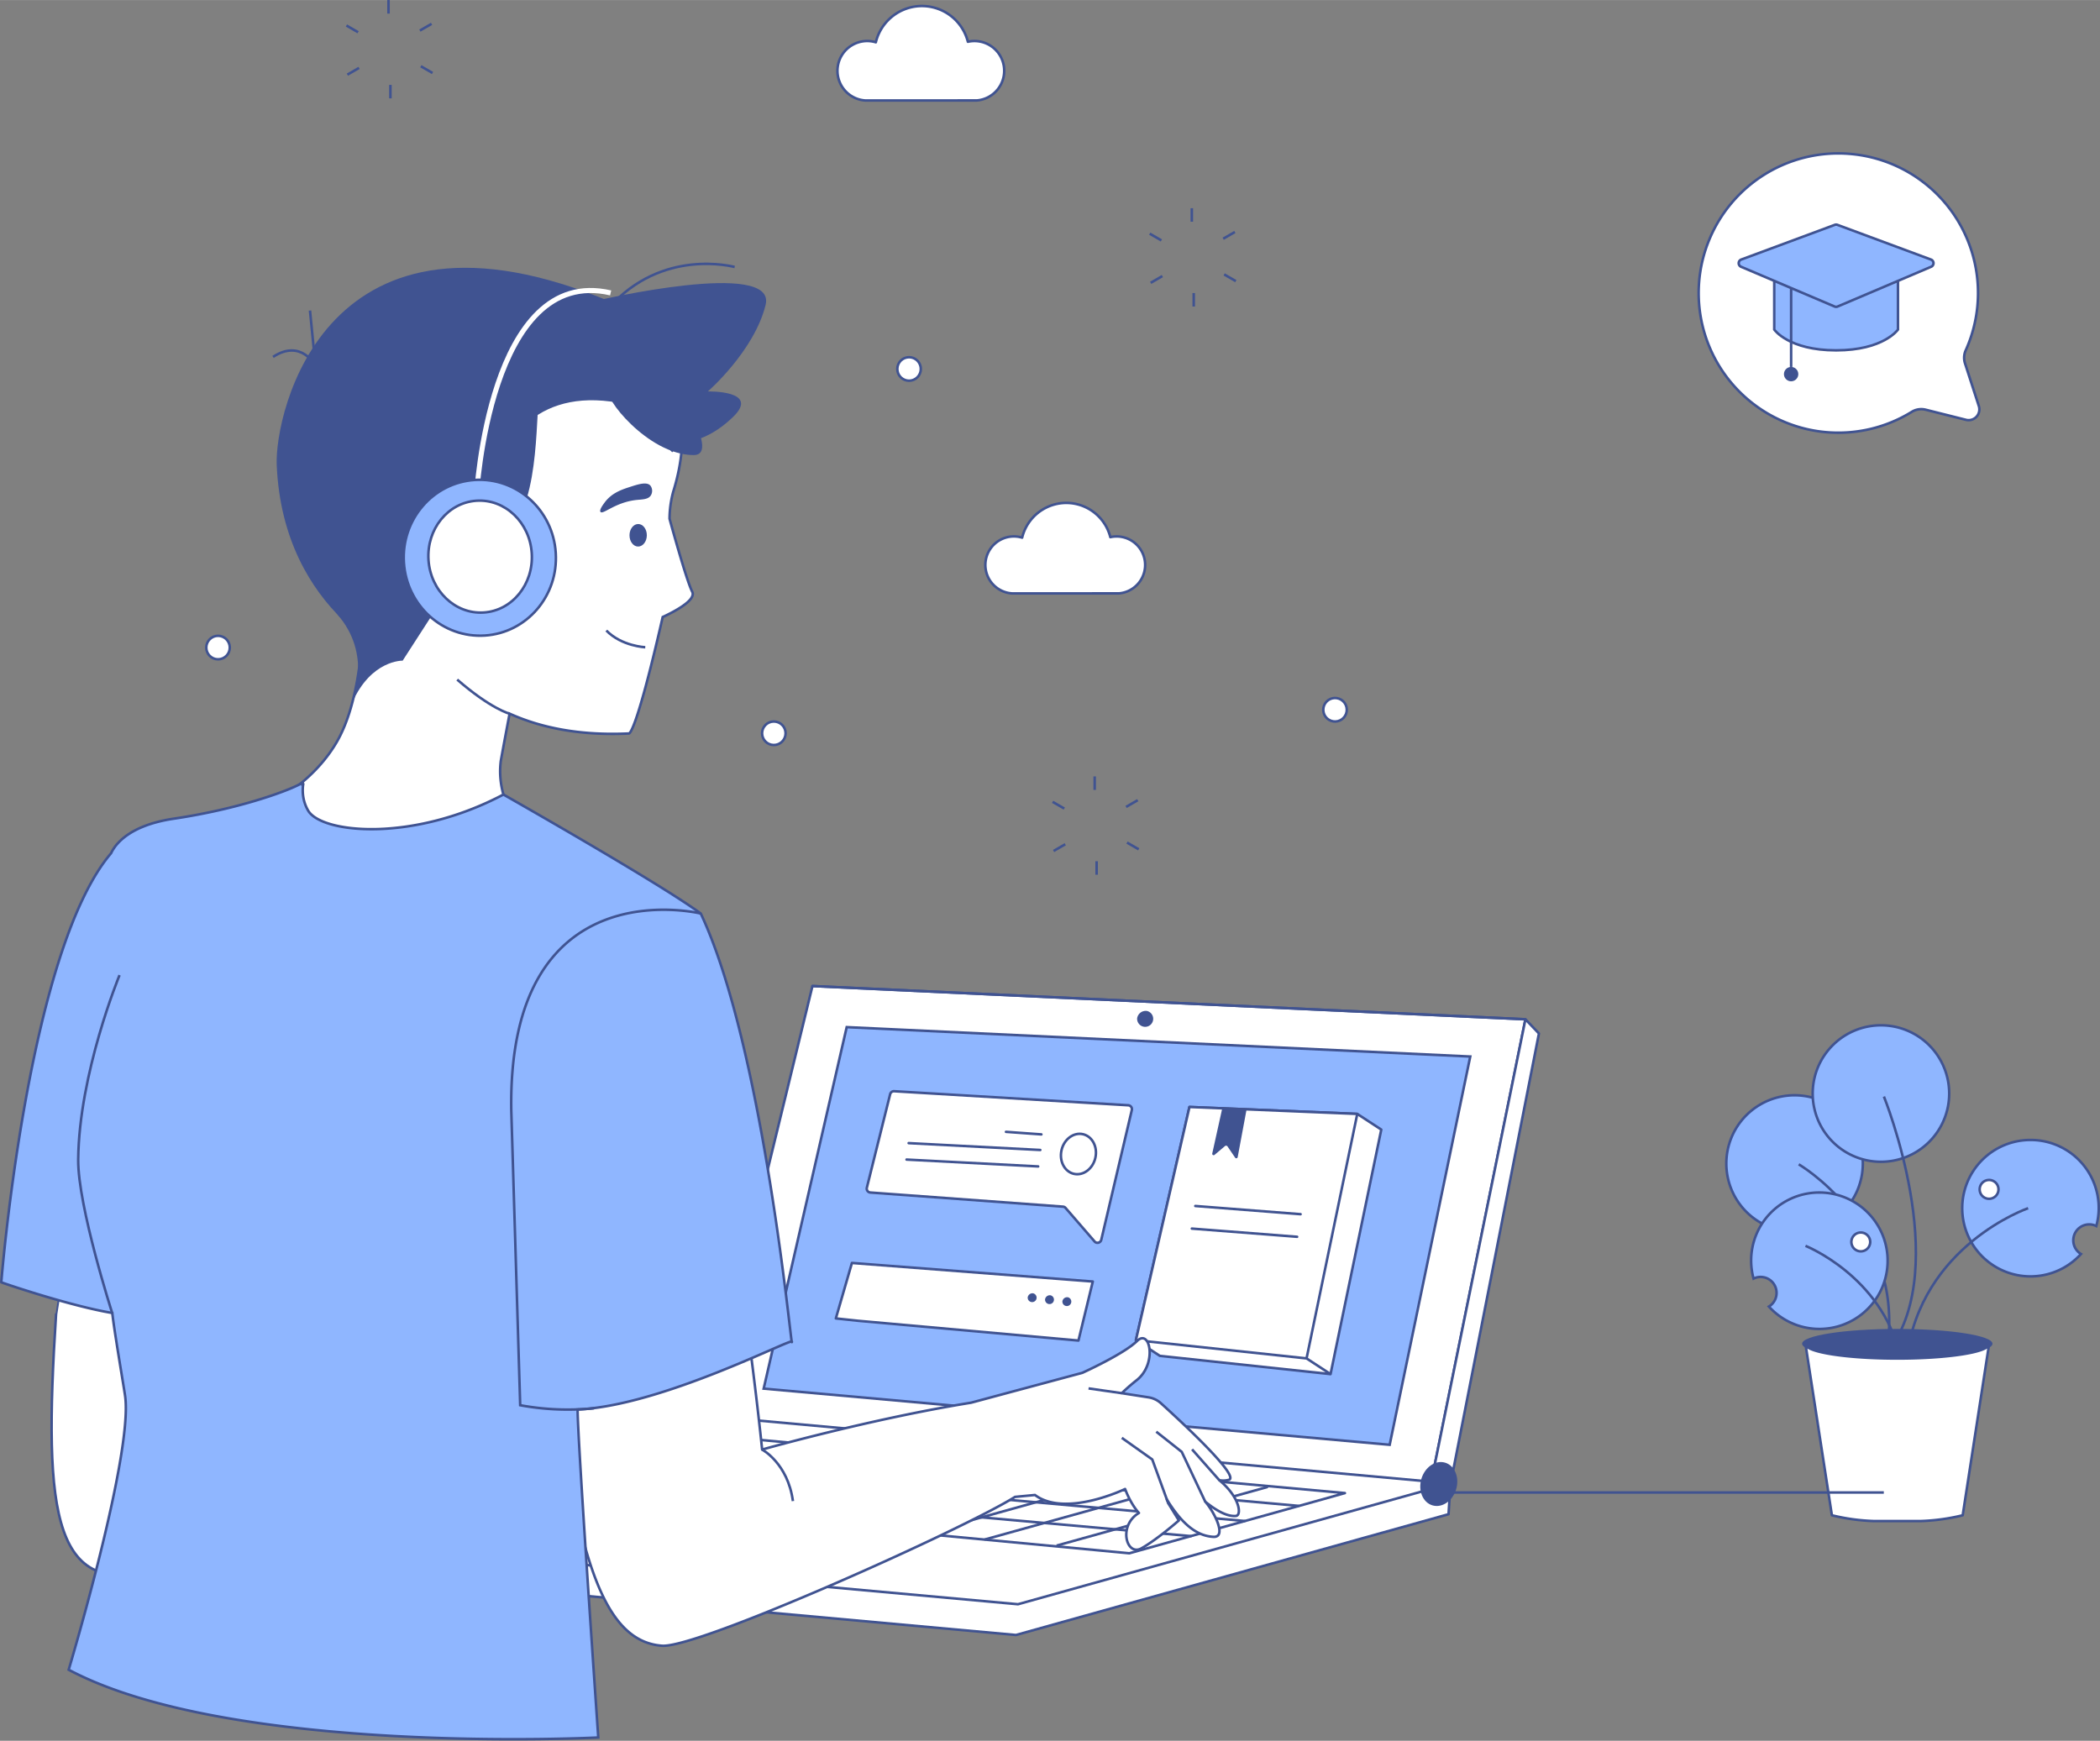 <svg xmlns="http://www.w3.org/2000/svg" width="1026.16" height="850.822" viewBox="0 0 829.005 687.291">
  <rect x="0" y="0" width="829.005" height="687.291" fill="#808080" stroke="none"/>
  <defs>
    <clipPath id="clip-path">
      <rect id="Rectangle_3042" data-name="Rectangle 3042" width="568" height="422.707" fill="none"/>
    </clipPath>
  </defs>
  <g id="Main_Image" data-name="Main Image" transform="translate(0.505 -0.001)">
    <path id="Path_6816" data-name="Path 6816" d="M346,234.226c15.515-26.638,9.563-82.691,9.563-82.691l3.487,3.192c-15.545-40.644-2.539-57.066-2.539-57.066C394.877,40.561,452.3,78.31,452.3,78.31s42.13,6.73,26.544,57.083a41.513,41.513,0,0,0-1.458,10.666c.123.45,6.637,24.332,8.946,28.812,1.674,3.251-6.76,7.731-11.645,10-10.91,47.665-13.365,45.971-13.365,45.971-19.279.916-34.636-2.231-47.075-7.824-1.715,8.964-3.47,18.611-3.47,18.611-4.144,32.817,42.18,53.926,42.18,53.926l-87.918,33.208-87.363-55.734s49.418-6.345,68.323-38.8" transform="translate(-213.579 58.728)" fill="#fff"/>
    <path id="Path_6817" data-name="Path 6817" d="M346,234.226c15.515-26.638,9.563-82.691,9.563-82.691l3.487,3.192c-15.545-40.644-2.539-57.066-2.539-57.066C394.877,40.561,452.3,78.31,452.3,78.31s42.13,6.73,26.544,57.083a41.513,41.513,0,0,0-1.458,10.666c.123.45,6.637,24.332,8.946,28.812,1.674,3.251-6.76,7.731-11.645,10-10.91,47.665-13.365,45.971-13.365,45.971-19.279.916-34.636-2.231-47.075-7.824-1.715,8.964-3.47,18.611-3.47,18.611-4.144,32.817,42.18,53.926,42.18,53.926l-87.918,33.208-87.363-55.734S327.09,266.683,346,234.226Z" transform="translate(-213.579 58.728)" fill="none" stroke="#405391" stroke-width="1"/>
    <path id="Path_6818" data-name="Path 6818" d="M584.732,322.649l-293.9-26.708L120.088,343.63l-.788,12.141L413.2,382.48l170.745-47.687Z" transform="translate(-12.626 263.044)" fill="#fff"/>
    <path id="Path_6819" data-name="Path 6819" d="M584.732,322.649l-293.9-26.708L120.088,343.63l-.788,12.141L413.2,382.48l170.745-47.687Z" transform="translate(-12.626 263.044)" fill="none" stroke="#405391" stroke-linejoin="round" stroke-width="1"/>
    <path id="Path_6820" data-name="Path 6820" d="M391.592,403.609,103.641,386.715,147.675,206.1l281.462,13.131Z" transform="translate(172.547 183.195)" fill="#fff"/>
    <path id="Path_6821" data-name="Path 6821" d="M391.592,403.609,103.641,386.715,147.675,206.1l281.462,13.131Z" transform="translate(172.547 183.195)" fill="none" stroke="#405391" stroke-linejoin="round" stroke-width="1"/>
    <path id="Path_6822" data-name="Path 6822" d="M181.61,214.226a3.173,3.173,0,1,0,3.874-2.882,3.434,3.434,0,0,0-3.874,2.882" transform="translate(266.789 187.791)" fill="#405391"/>
    <path id="Path_6823" data-name="Path 6823" d="M382.283,219.236,100.821,206.105l281.462,13.131L344.738,403.61l7.948-.8,34.923-177.976Z" transform="translate(219.401 183.195)" fill="#fff"/>
    <path id="Path_6824" data-name="Path 6824" d="M382.283,219.236,100.821,206.105l281.462,13.131L344.738,403.61l7.948-.8,34.923-177.976Z" transform="translate(219.401 183.195)" fill="none" stroke="#405391" stroke-linejoin="round" stroke-width="1"/>
    <path id="Path_6825" data-name="Path 6825" d="M394.107,226.3,147.952,214.691,115.175,357.423,362.3,379.6Z" transform="translate(185.791 190.826)" fill="#8fb6ff"/>
    <path id="Path_6826" data-name="Path 6826" d="M394.107,226.3,147.952,214.691,115.175,357.423,362.3,379.6Z" transform="translate(185.791 190.826)" fill="none" stroke="#405391" stroke-width="1"/>
    <path id="Path_6827" data-name="Path 6827" d="M583.945,322.649,413.2,370.338,119.3,343.63l170.745-47.689Z" transform="translate(-11.838 263.044)" fill="#fff"/>
    <path id="Path_6828" data-name="Path 6828" d="M583.945,322.649,413.2,370.338,119.3,343.63l170.745-47.689Z" transform="translate(-11.838 263.044)" fill="none" stroke="#405391" stroke-linejoin="round" stroke-width="1"/>
    <path id="Path_6829" data-name="Path 6829" d="M390.449,346.618l85.105-23.771L224.036,299.99,141.369,323.08Z" transform="translate(54.867 266.644)" fill="#fff"/>
    <path id="Path_6830" data-name="Path 6830" d="M390.449,346.618l85.105-23.771L224.036,299.99,141.369,323.08Z" transform="translate(54.867 266.644)" fill="none" stroke="#405391" stroke-linejoin="round" stroke-width="1"/>
    <line id="Line_154" data-name="Line 154" x1="252.409" y1="22.607" transform="translate(259.878 571.949)" fill="#fff"/>
    <line id="Line_155" data-name="Line 155" x1="252.409" y1="22.607" transform="translate(259.878 571.949)" fill="none" stroke="#405391" stroke-linejoin="round" stroke-width="1"/>
    <line id="Line_156" data-name="Line 156" x1="252.409" y1="22.607" transform="translate(238.678 577.924)" fill="#fff"/>
    <line id="Line_157" data-name="Line 157" x1="252.409" y1="22.607" transform="translate(238.678 577.924)" fill="none" stroke="#405391" stroke-linejoin="round" stroke-width="1"/>
    <line id="Line_158" data-name="Line 158" x1="252.409" y1="22.607" transform="translate(217.479 583.898)" fill="#fff"/>
    <line id="Line_159" data-name="Line 159" x1="252.409" y1="22.607" transform="translate(217.479 583.898)" fill="none" stroke="#405391" stroke-linejoin="round" stroke-width="1"/>
    <line id="Line_160" data-name="Line 160" x1="83.388" y2="23.191" transform="translate(416.609 587.04)" fill="#fff"/>
    <line id="Line_161" data-name="Line 161" x1="83.388" y2="23.191" transform="translate(416.609 587.04)" fill="none" stroke="#405391" stroke-linejoin="round" stroke-width="1"/>
    <line id="Line_162" data-name="Line 162" x1="83.388" y2="23.191" transform="translate(388.404 584.588)" fill="#fff"/>
    <line id="Line_163" data-name="Line 163" x1="83.388" y2="23.191" transform="translate(388.404 584.588)" fill="none" stroke="#405391" stroke-linecap="round" stroke-linejoin="round" stroke-width="1"/>
    <line id="Line_164" data-name="Line 164" x1="83.388" y2="23.191" transform="translate(364.18 582.228)" fill="#fff"/>
    <line id="Line_165" data-name="Line 165" x1="83.388" y2="23.191" transform="translate(364.18 582.228)" fill="none" stroke="#405391" stroke-linecap="round" stroke-linejoin="round" stroke-width="1"/>
    <line id="Line_166" data-name="Line 166" x1="83.388" y2="23.191" transform="translate(339.957 579.868)" fill="#fff"/>
    <line id="Line_167" data-name="Line 167" x1="83.388" y2="23.191" transform="translate(339.957 579.868)" fill="none" stroke="#405391" stroke-linecap="round" stroke-linejoin="round" stroke-width="1"/>
    <line id="Line_168" data-name="Line 168" x1="83.388" y2="23.191" transform="translate(315.734 577.508)" fill="#fff"/>
    <line id="Line_169" data-name="Line 169" x1="83.388" y2="23.191" transform="translate(315.734 577.508)" fill="none" stroke="#405391" stroke-linecap="round" stroke-linejoin="round" stroke-width="1"/>
    <line id="Line_170" data-name="Line 170" x1="82.289" y2="22.885" transform="translate(291.51 575.454)" fill="#fff"/>
    <line id="Line_171" data-name="Line 171" x1="82.289" y2="22.885" transform="translate(291.51 575.454)" fill="none" stroke="#405391" stroke-linecap="round" stroke-linejoin="round" stroke-width="1"/>
    <line id="Line_172" data-name="Line 172" x1="83.12" y2="23.117" transform="translate(266.556 573.066)" fill="#fff"/>
    <line id="Line_173" data-name="Line 173" x1="83.12" y2="23.117" transform="translate(266.556 573.066)" fill="none" stroke="#405391" stroke-linecap="round" stroke-linejoin="round" stroke-width="1"/>
    <line id="Line_174" data-name="Line 174" x1="82.724" y2="23.006" transform="translate(242.3 570.826)" fill="#fff"/>
    <line id="Line_175" data-name="Line 175" x1="82.724" y2="23.006" transform="translate(242.3 570.826)" fill="none" stroke="#405391" stroke-linecap="round" stroke-linejoin="round" stroke-width="1"/>
    <line id="Line_176" data-name="Line 176" x1="81.864" y2="22.768" transform="translate(218.11 568.696)" fill="#fff"/>
    <line id="Line_177" data-name="Line 177" x1="81.864" y2="22.768" transform="translate(218.11 568.696)" fill="none" stroke="#405391" stroke-linecap="round" stroke-linejoin="round" stroke-width="1"/>
    <path id="Path_6831" data-name="Path 6831" d="M289.1,233.637l-92.4-5.548a1.542,1.542,0,0,0-1.56,1.167l-9.2,36.917a1.541,1.541,0,0,0,1.364,1.91l76.084,5.582a1.547,1.547,0,0,1,.9.395l11.662,13.475a1.541,1.541,0,0,0,2.554-.88l12.047-51.186a1.54,1.54,0,0,0-1.449-1.832" transform="translate(155.756 202.734)" fill="#fff"/>
    <path id="Path_6832" data-name="Path 6832" d="M289.1,233.637l-92.4-5.548a1.542,1.542,0,0,0-1.56,1.167l-9.2,36.917a1.541,1.541,0,0,0,1.364,1.91l76.084,5.582a1.547,1.547,0,0,1,.9.395l11.662,13.475a1.541,1.541,0,0,0,2.554-.88l12.047-51.186A1.54,1.54,0,0,0,289.1,233.637Z" transform="translate(155.756 202.734)" fill="none" stroke="#405391" stroke-linejoin="round" stroke-width="1"/>
    <path id="Path_6833" data-name="Path 6833" d="M295.5,271.324l-95.088-7.336-6.346,21.892,4.42.474,4.329.463,87.019,7.81Z" transform="translate(135.391 234.643)" fill="#fff"/>
    <path id="Path_6834" data-name="Path 6834" d="M295.5,271.324l-95.088-7.336-6.346,21.892,4.42.474,4.329.463,87.019,7.81Z" transform="translate(135.391 234.643)" fill="none" stroke="#405391" stroke-linejoin="round" stroke-width="1"/>
    <path id="Path_6835" data-name="Path 6835" d="M133.773,323.455l21.144-92.073,66.251,2.741,9.469,6.192-20.025,96.537-67.369-7.2Z" transform="translate(314.134 205.662)" fill="#fff"/>
    <path id="Path_6836" data-name="Path 6836" d="M133.773,323.455l21.144-92.073,66.251,2.741,9.469,6.192-20.025,96.537-67.369-7.2Z" transform="translate(314.134 205.662)" fill="none" stroke="#405391" stroke-linejoin="round" stroke-width="1"/>
    <path id="Path_6837" data-name="Path 6837" d="M226.18,234.122l-66.251-2.741-21.144,92.073,67.369,7.2Z" transform="translate(309.122 205.662)" fill="#fff"/>
    <path id="Path_6838" data-name="Path 6838" d="M226.18,234.122l-66.251-2.741-21.144,92.073,67.369,7.2Z" transform="translate(309.122 205.662)" fill="none" stroke="#405391" stroke-linejoin="round" stroke-width="1"/>
    <line id="Line_178" data-name="Line 178" x1="9.469" y1="6.192" transform="translate(515.276 536.321)" fill="#fff"/>
    <line id="Line_179" data-name="Line 179" x1="9.469" y1="6.192" transform="translate(515.276 536.321)" fill="none" stroke="#405391" stroke-width="1"/>
    <path id="Path_6839" data-name="Path 6839" d="M175.5,232.064l-3.519,18.871a.557.557,0,0,1-1.011.21l-3-4.429a.69.69,0,0,0-1.014-.142l-4.116,3.474a.558.558,0,0,1-.9-.548l3.948-17.834Z" transform="translate(316.108 205.913)" fill="#405391"/>
    <line id="Line_180" data-name="Line 180" x1="41.562" y1="3.239" transform="translate(471.361 476.14)" fill="#fff"/>
    <line id="Line_181" data-name="Line 181" x1="41.562" y1="3.239" transform="translate(471.361 476.14)" fill="none" stroke="#405391" stroke-linecap="round" stroke-linejoin="round" stroke-width="1"/>
    <line id="Line_182" data-name="Line 182" x1="41.562" y1="3.239" transform="translate(469.99 485.062)" fill="#fff"/>
    <line id="Line_183" data-name="Line 183" x1="41.562" y1="3.239" transform="translate(469.99 485.062)" fill="none" stroke="#405391" stroke-linecap="round" stroke-linejoin="round" stroke-width="1"/>
    <line id="Line_184" data-name="Line 184" x1="13.985" y1="1.012" transform="translate(396.619 446.86)" fill="#fff"/>
    <line id="Line_185" data-name="Line 185" x1="13.985" y1="1.012" transform="translate(396.619 446.86)" fill="none" stroke="#405391" stroke-linecap="round" stroke-linejoin="round" stroke-width="1"/>
    <line id="Line_186" data-name="Line 186" x1="51.958" y1="2.709" transform="translate(358.201 451.317)" fill="#fff"/>
    <line id="Line_187" data-name="Line 187" x1="51.958" y1="2.709" transform="translate(358.201 451.317)" fill="none" stroke="#405391" stroke-linecap="round" stroke-linejoin="round" stroke-width="1"/>
    <line id="Line_188" data-name="Line 188" x1="51.958" y1="2.709" transform="translate(357.371 457.811)" fill="#fff"/>
    <line id="Line_189" data-name="Line 189" x1="51.958" y1="2.709" transform="translate(357.371 457.811)" fill="none" stroke="#405391" stroke-linecap="round" stroke-linejoin="round" stroke-width="1"/>
    <path id="Path_6840" data-name="Path 6840" d="M193.64,243.446c-.988,4.324,1.2,8.509,4.89,9.352s7.48-1.98,8.466-6.3-1.2-8.511-4.89-9.354-7.478,1.98-8.466,6.3" transform="translate(224.906 210.65)" fill="#fff"/>
    <path id="Path_6841" data-name="Path 6841" d="M193.64,243.446c-.988,4.324,1.2,8.509,4.89,9.352s7.48-1.98,8.466-6.3-1.2-8.511-4.89-9.354S194.627,239.123,193.64,243.446Z" transform="translate(224.906 210.65)" fill="none" stroke="#405391" stroke-linejoin="round" stroke-width="1"/>
    <path id="Path_6842" data-name="Path 6842" d="M198.649,272.774a1.759,1.759,0,1,0,2.148-1.6,1.9,1.9,0,0,0-2.148,1.6" transform="translate(220.246 241)" fill="#405391"/>
    <path id="Path_6843" data-name="Path 6843" d="M202.275,272.364a1.759,1.759,0,1,0,2.148-1.6,1.9,1.9,0,0,0-2.148,1.6" transform="translate(209.771 240.634)" fill="#405391"/>
    <path id="Path_6844" data-name="Path 6844" d="M205.9,271.951a1.759,1.759,0,1,0,2.148-1.6,1.9,1.9,0,0,0-2.148,1.6" transform="translate(199.296 240.269)" fill="#405391"/>
    <path id="Path_6845" data-name="Path 6845" d="M375.4,185.387s3.844-20.781,5.9,51.841c1.93,67.981,2.69,139.315,2.69,139.315s36.829,1.086,76.247,18.288l25.514,10.6s-66.236,36.687-113.383,51.331c-43.415,13.484-47.489-19.655-42.314-100.2,0,0,24.693-165.439,45.342-171.174" transform="translate(-308.427 162.332)" fill="#fff"/>
    <path id="Path_6846" data-name="Path 6846" d="M375.4,185.387s3.844-20.781,5.9,51.841c1.93,67.981,2.69,139.315,2.69,139.315s36.829,1.086,76.247,18.288l25.514,10.6s-66.236,36.687-113.383,51.331c-43.415,13.484-47.489-19.655-42.314-100.2C330.062,356.561,354.755,191.121,375.4,185.387Z" transform="translate(-308.427 162.332)" fill="none" stroke="#405391" stroke-linejoin="round" stroke-width="1"/>
    <path id="Path_6847" data-name="Path 6847" d="M290.722,63.21s55.349,29.519,23.669,59.156L276.782,84.784Z" transform="translate(-49.533 56.184)" fill="#405391"/>
    <path id="Path_6848" data-name="Path 6848" d="M364.259,146.76s-12.44-.329-19.88,16.52c0,0,8.165-19.13-6.078-34.957Z" transform="translate(-205.81 114.059)" fill="#405391"/>
    <path id="Path_6849" data-name="Path 6849" d="M405.766,69.656s67.692,66.289,27.122,47.714c-84.764-38.808-80.417,58.994-80.417,58.994s-11.675-10.638-7.359.5l-22.088,34.22s-47.191-17.846-49.718-77.3c-.854-20.076,18.9-112.142,132.46-64.126" transform="translate(-164.576 49.738)" fill="#405391"/>
    <path id="Path_6850" data-name="Path 6850" d="M335.008,84.03c-1.273,10.151,0,50.651-17.9,53.626s3.077-50.874,3.077-50.874Z" transform="translate(-122.871 74.69)" fill="#405391"/>
    <path id="Path_6851" data-name="Path 6851" d="M226.1,204c21.431,96.352,31.353,195.888,31.353,195.888s42.34-12.017,82.529-18.509l43.893-11.788c1.418-.648,16.633-7.661,21.574-12.549,5.183-5.128,8.037,8.987-.115,15.437a77.631,77.631,0,0,0-5.9,5.149l10.576,1.647a9.379,9.379,0,0,1,4.871,2.319c7.368,6.677,31.391,28.86,26.84,30.24a8.614,8.614,0,0,1-3.78.16c8.211,6.783,8.866,13.856,6.564,14.095-3.436.355-7.784-2.106-12.109-5.612,3.8,4.393,8.509,14.111,3.245,13.87-7.07-.325-13-5.82-18.635-15.107,0,0,1.39,2.408.774,1.859l4.189,6.785s-8.541,7.5-14.758,10.991c-5.923,3.322-9.393-8.921-1.007-13.957,0,0-3.018-3.026-5.464-9.456,0,0-23.55,11.382-35.586,2.363l-7.869.757c-20.571,12.882-125.037,59.837-139.349,58.769-32.5-2.425-38.682-66.338-54.4-206.034,0,0,52.955-110.52,62.564-67.318" transform="translate(42.9 172.421)" fill="#fff"/>
    <path id="Path_6852" data-name="Path 6852" d="M226.1,204c21.431,96.352,31.353,195.888,31.353,195.888s42.34-12.017,82.529-18.509l43.893-11.788c1.418-.648,16.633-7.661,21.574-12.549,5.183-5.128,8.037,8.987-.115,15.437a77.631,77.631,0,0,0-5.9,5.149l10.576,1.647a9.379,9.379,0,0,1,4.871,2.319c7.368,6.677,31.391,28.86,26.84,30.24a8.614,8.614,0,0,1-3.78.16c8.211,6.783,8.866,13.856,6.564,14.095-3.436.355-7.784-2.106-12.109-5.612,3.8,4.393,8.509,14.111,3.245,13.87-7.07-.325-13-5.82-18.635-15.107,0,0,1.39,2.408.774,1.859l4.189,6.785s-8.541,7.5-14.758,10.991c-5.923,3.322-9.393-8.921-1.007-13.957,0,0-3.018-3.026-5.464-9.456,0,0-23.55,11.382-35.586,2.363l-7.869.757c-20.571,12.882-125.037,59.837-139.349,58.769-32.5-2.425-38.682-66.338-54.4-206.034C163.535,271.319,216.491,160.8,226.1,204Z" transform="translate(42.9 172.421)" fill="none" stroke="#405391" stroke-linejoin="round" stroke-width="1"/>
    <path id="Path_6853" data-name="Path 6853" d="M256.736,302.995s10.12,5.387,12.16,20.347" transform="translate(43.616 269.314)" fill="none" stroke="#405391" stroke-width="1"/>
    <path id="Path_6854" data-name="Path 6854" d="M300.777,373c-16.75-2.775-43.8-12.028-43.825-12.128,0,0,10.373-130.7,43.341-169.391,1.675-3.6,7.223-11.061,24.906-13.671,5.249-.774,10.413-1.741,15.347-2.8h0c17.3-3.719,31.389-8.891,35.416-11.446,0,0-.023.159-.051.389.091-.055.215-.117.3-.17a16.392,16.392,0,0,0,.448,7.576c.115.365.23.727.378,1.1.06.159.132.317.2.476a14.844,14.844,0,0,0,.9,1.777c5.411,8.912,41.23,12.512,77.042-6.414,0,0,61.519,34.889,77.909,46.989,25.163,53.6,35.969,174.655,35.969,169.034,0-1.532-51.273,25.329-84.582,26.791-.181,9.5,8.15,129.5,8.15,129.5S347.752,548,283.56,513.858c0,0,25.3-84.261,22.32-107.781-.351-2.78-4.392-26.208-5.1-33.072" transform="translate(-256.952 145.384)" fill="#8fb6ff"/>
    <path id="Path_6855" data-name="Path 6855" d="M300.777,373c-16.75-2.775-43.8-12.028-43.825-12.128,0,0,10.373-130.7,43.341-169.391,1.675-3.6,7.223-11.061,24.906-13.671,5.249-.774,10.413-1.741,15.347-2.8h0c17.3-3.719,31.389-8.891,35.416-11.446,0,0-.023.159-.051.389.091-.055.215-.117.3-.17a16.392,16.392,0,0,0,.448,7.576c.115.365.23.727.378,1.1.06.159.132.317.2.476a14.844,14.844,0,0,0,.9,1.777c5.411,8.912,41.23,12.512,77.042-6.414,0,0,61.519,34.889,77.909,46.989,25.163,53.6,35.969,174.655,35.969,169.034,0-1.532-51.273,25.329-84.582,26.791-.181,9.5,8.15,129.5,8.15,129.5S347.752,548,283.56,513.858c0,0,25.3-84.261,22.32-107.781C305.529,403.3,301.489,379.869,300.777,373Z" transform="translate(-256.952 145.384)" fill="none" stroke="#405391" stroke-width="1"/>
    <path id="Path_6856" data-name="Path 6856" d="M262.335,66.033s70.95-16.546,66.478,1.711S306,101.945,306,101.945s20.913-.525,9.935,10.092-20.15,9.824-20.15,9.824Z" transform="translate(-27.078 52.585)" fill="#405391"/>
    <path id="Path_6857" data-name="Path 6857" d="M336.636,155.507s-7.3-1.838-20.683-13.464" transform="translate(-135.975 126.254)" fill="none" stroke="#405391" stroke-width="1"/>
    <path id="Path_6858" data-name="Path 6858" d="M294.833,141.86s4.934-91.412,52.976-80.2" transform="translate(-107.256 53.961)" fill="none" stroke="#fff" stroke-width="2"/>
    <path id="Path_6859" data-name="Path 6859" d="M306.334,132.987c1.094,16.967,15.4,29.855,31.955,28.79s29.086-15.689,27.993-32.652-15.4-29.857-31.955-28.788-29.086,15.685-27.993,32.65" transform="translate(-147.394 89.128)" fill="#8fb6ff"/>
    <path id="Path_6860" data-name="Path 6860" d="M306.334,132.987c1.094,16.967,15.4,29.855,31.955,28.79s29.086-15.689,27.993-32.652-15.4-29.857-31.955-28.788S305.241,116.021,306.334,132.987Z" transform="translate(-147.394 89.128)" fill="none" stroke="#405391" stroke-width="1"/>
    <path id="Path_6861" data-name="Path 6861" d="M311.343,128.052c.786,12.189,10.549,21.48,21.807,20.755s19.746-11.2,18.96-23.382S341.56,103.944,330.3,104.67s-19.746,11.193-18.96,23.382" transform="translate(-142.696 93)" fill="#fff"/>
    <path id="Path_6862" data-name="Path 6862" d="M311.343,128.052c.786,12.189,10.549,21.48,21.807,20.755s19.746-11.2,18.96-23.382S341.56,103.944,330.3,104.67,310.557,115.863,311.343,128.052Z" transform="translate(-142.696 93)" fill="none" stroke="#405391" stroke-width="1"/>
    <path id="Path_6863" data-name="Path 6863" d="M294.111,114c-.023,2.457-1.572,4.435-3.462,4.418s-3.4-2.023-3.381-4.48,1.572-4.435,3.462-4.418,3.4,2.023,3.381,4.48" transform="translate(-39.269 97.35)" fill="#405391"/>
    <path id="Path_6864" data-name="Path 6864" d="M287.875,108.613c2.76-3.783,6.675-5.117,9.788-6.129,3.453-1.124,6.853-2.229,8.309-.621a3.448,3.448,0,0,1,.172,3.916c-1.043,1.6-3.385,1.538-5.563,1.764-8.485.882-13.333,5.965-14.295,4.716-.55-.714.844-2.625,1.588-3.645" transform="translate(-49.736 89.822)" fill="#405391"/>
    <path id="Path_6865" data-name="Path 6865" d="M302.967,138.384s-9.3-.383-15.371-6.6" transform="translate(-48.745 117.139)" fill="none" stroke="#405391" stroke-width="1"/>
    <path id="Path_6866" data-name="Path 6866" d="M318.655,56.356c-.616-.081-28.584-7.689-49.746,16.219" transform="translate(-29.136 49.014)" fill="none" stroke="#405391" stroke-width="1"/>
    <path id="Path_6867" data-name="Path 6867" d="M371.115,64.9l2.151,21.8s-5.614-10.8-16.737-3.5" transform="translate(-249.247 57.686)" fill="none" stroke="#405391" stroke-width="1"/>
    <path id="Path_6868" data-name="Path 6868" d="M297.5,77.415s23.7,33.493,11.607,33.425c-18.257-.1-36.317-23.835-33.009-25.071s21.4-8.354,21.4-8.354" transform="translate(-35.846 68.81)" fill="#405391"/>
    <path id="Path_6869" data-name="Path 6869" d="M189.9,326.9l-9.287-19.678-10.058-7.965" transform="translate(285.39 265.996)" fill="#fff"/>
    <path id="Path_6870" data-name="Path 6870" d="M189.9,326.9l-9.287-19.678-10.058-7.965" transform="translate(285.39 265.996)" fill="none" stroke="#405391" stroke-width="1"/>
    <line id="Line_190" data-name="Line 190" x1="10.759" y1="12.183" transform="translate(470.079 572.233)" fill="#fff"/>
    <line id="Line_191" data-name="Line 191" x1="10.759" y1="12.183" transform="translate(470.079 572.233)" fill="none" stroke="#405391" stroke-width="1"/>
    <path id="Path_6871" data-name="Path 6871" d="M178.295,300.55l12.013,8.522,6.309,17.309" transform="translate(264.059 267.141)" fill="#fff"/>
    <path id="Path_6872" data-name="Path 6872" d="M178.295,300.55l12.013,8.522,6.309,17.309" transform="translate(264.059 267.141)" fill="none" stroke="#405391" stroke-linejoin="round" stroke-width="1"/>
    <path id="Path_6873" data-name="Path 6873" d="M350.825,191.649s-76.5-18.924-74.8,77.973l3.513,116.164a103.621,103.621,0,0,0,29.135,1.205" transform="translate(-74.69 169.018)" fill="none" stroke="#405391" stroke-width="1"/>
    <path id="Path_6874" data-name="Path 6874" d="M413.794,203.818s-16.038,38.8-16.321,72.9c-.151,18.331,13.484,60.726,13.484,60.726" transform="translate(-367.107 181.162)" fill="none" stroke="#405391" stroke-width="1"/>
    <line id="Line_192" data-name="Line 192" x1="13.118" y1="1.885" transform="translate(429.211 548.164)" fill="#fff"/>
    <line id="Line_193" data-name="Line 193" x1="13.118" y1="1.885" transform="translate(429.211 548.164)" fill="none" stroke="#405391" stroke-linejoin="round" stroke-width="1"/>
    <line id="Line_194" data-name="Line 194" x1="140.341" transform="translate(571.318 589.256)" fill="#fff"/>
    <path id="Path_6875" data-name="Path 6875" d="M258.269,155.443a4.639,4.639,0,1,0,4.639-4.639,4.64,4.64,0,0,0-4.639,4.639" transform="translate(42.069 134.041)" fill="#fff"/>
    <ellipse id="Ellipse_850" data-name="Ellipse 850" cx="4.639" cy="4.639" rx="4.639" ry="4.639" transform="translate(300.339 284.846)" fill="none" stroke="#405391" stroke-linejoin="round" stroke-width="1"/>
    <path id="Path_6876" data-name="Path 6876" d="M374.429,137.53a4.639,4.639,0,1,0,4.639-4.639,4.64,4.64,0,0,0-4.639,4.639" transform="translate(-293.498 118.119)" fill="#fff"/>
    <ellipse id="Ellipse_851" data-name="Ellipse 851" cx="4.639" cy="4.639" rx="4.639" ry="4.639" transform="translate(80.931 251.011)" fill="none" stroke="#405391" stroke-linejoin="round" stroke-width="1"/>
    <path id="Path_6877" data-name="Path 6877" d="M230,79.293a4.639,4.639,0,1,0,4.639-4.639A4.64,4.64,0,0,0,230,79.293" transform="translate(123.72 66.356)" fill="#fff"/>
    <ellipse id="Ellipse_852" data-name="Ellipse 852" cx="4.639" cy="4.639" rx="4.639" ry="4.639" transform="translate(354.686 151.082) rotate(-100.901)" fill="none" stroke="#405391" stroke-linejoin="round" stroke-width="1"/>
    <path id="Path_6878" data-name="Path 6878" d="M140.979,150.531a4.639,4.639,0,1,0,4.639-4.639,4.64,4.64,0,0,0-4.639,4.639" transform="translate(380.901 129.675)" fill="#fff"/>
    <ellipse id="Ellipse_853" data-name="Ellipse 853" cx="4.639" cy="4.639" rx="4.639" ry="4.639" transform="translate(523.07 285.787) rotate(-103.283)" fill="none" stroke="#405391" stroke-linejoin="round" stroke-width="1"/>
    <path id="Path_6879" data-name="Path 6879" d="M193.784,140.844a11.258,11.258,0,1,1,3.861-22.018,17.938,17.938,0,0,1,34.817-.2,11.256,11.256,0,1,1,3.372,22.2Z" transform="translate(205.354 93.429)" fill="#fff"/>
    <path id="Path_6880" data-name="Path 6880" d="M193.784,140.844a11.258,11.258,0,1,1,3.861-22.018,17.938,17.938,0,0,1,34.817-.2,11.256,11.256,0,1,1,3.372,22.2Z" transform="translate(205.354 93.429)" fill="none" stroke="#405391" stroke-linejoin="round" stroke-width="1"/>
    <path id="Path_6881" data-name="Path 6881" d="M223.706,38.539a11.75,11.75,0,1,1,4.031-22.981,18.722,18.722,0,0,1,36.339-.208,11.748,11.748,0,1,1,3.517,23.17Z" transform="translate(117.505 1.108)" fill="#fff"/>
    <path id="Path_6882" data-name="Path 6882" d="M223.706,38.539a11.75,11.75,0,1,1,4.031-22.981,18.722,18.722,0,0,1,36.339-.208,11.748,11.748,0,1,1,3.517,23.17Z" transform="translate(117.505 1.108)" fill="none" stroke="#405391" stroke-linejoin="round" stroke-width="1"/>
    <line id="Line_196" data-name="Line 196" y2="5.33" transform="translate(152.864 0.001)" fill="#fff"/>
    <line id="Line_197" data-name="Line 197" y2="5.33" transform="translate(152.864 0.001)" fill="none" stroke="#405391" stroke-linejoin="round" stroke-width="1"/>
    <line id="Line_198" data-name="Line 198" x1="4.616" y2="2.665" transform="translate(165.247 9.377)" fill="#fff"/>
    <line id="Line_199" data-name="Line 199" x1="4.616" y2="2.665" transform="translate(165.247 9.377)" fill="none" stroke="#405391" stroke-linejoin="round" stroke-width="1"/>
    <line id="Line_200" data-name="Line 200" x1="4.616" y1="2.665" transform="translate(165.627 26.122)" fill="#fff"/>
    <line id="Line_201" data-name="Line 201" x1="4.616" y1="2.665" transform="translate(165.627 26.122)" fill="none" stroke="#405391" stroke-linejoin="round" stroke-width="1"/>
    <line id="Line_202" data-name="Line 202" y1="5.33" transform="translate(153.623 33.491)" fill="#fff"/>
    <line id="Line_203" data-name="Line 203" y1="5.33" transform="translate(153.623 33.491)" fill="none" stroke="#405391" stroke-linejoin="round" stroke-width="1"/>
    <line id="Line_204" data-name="Line 204" y1="2.665" x2="4.616" transform="translate(136.624 26.78)" fill="#fff"/>
    <line id="Line_205" data-name="Line 205" y1="2.665" x2="4.616" transform="translate(136.624 26.78)" fill="none" stroke="#405391" stroke-linejoin="round" stroke-width="1"/>
    <line id="Line_206" data-name="Line 206" x2="4.616" y2="2.665" transform="translate(136.244 10.035)" fill="#fff"/>
    <line id="Line_207" data-name="Line 207" x2="4.616" y2="2.665" transform="translate(136.244 10.035)" fill="none" stroke="#405391" stroke-linejoin="round" stroke-width="1"/>
    <line id="Line_208" data-name="Line 208" y2="5.33" transform="translate(469.979 82.193)" fill="#fff"/>
    <line id="Line_209" data-name="Line 209" y2="5.33" transform="translate(469.979 82.193)" fill="none" stroke="#405391" stroke-linejoin="round" stroke-width="1"/>
    <line id="Line_210" data-name="Line 210" x1="4.616" y2="2.665" transform="translate(482.363 91.569)" fill="#fff"/>
    <line id="Line_211" data-name="Line 211" x1="4.616" y2="2.665" transform="translate(482.363 91.569)" fill="none" stroke="#405391" stroke-linejoin="round" stroke-width="1"/>
    <line id="Line_212" data-name="Line 212" x1="4.616" y1="2.665" transform="translate(482.742 108.314)" fill="#fff"/>
    <line id="Line_213" data-name="Line 213" x1="4.616" y1="2.665" transform="translate(482.742 108.314)" fill="none" stroke="#405391" stroke-linejoin="round" stroke-width="1"/>
    <line id="Line_214" data-name="Line 214" y1="5.33" transform="translate(470.739 115.683)" fill="#fff"/>
    <line id="Line_215" data-name="Line 215" y1="5.33" transform="translate(470.739 115.683)" fill="none" stroke="#405391" stroke-linejoin="round" stroke-width="1"/>
    <line id="Line_216" data-name="Line 216" y1="2.665" x2="4.616" transform="translate(453.739 108.972)" fill="#fff"/>
    <line id="Line_217" data-name="Line 217" y1="2.665" x2="4.616" transform="translate(453.739 108.972)" fill="none" stroke="#405391" stroke-linejoin="round" stroke-width="1"/>
    <line id="Line_218" data-name="Line 218" x2="4.616" y2="2.665" transform="translate(453.36 92.227)" fill="#fff"/>
    <line id="Line_219" data-name="Line 219" x2="4.616" y2="2.665" transform="translate(453.36 92.227)" fill="none" stroke="#405391" stroke-linejoin="round" stroke-width="1"/>
    <line id="Line_220" data-name="Line 220" y2="5.33" transform="translate(431.641 306.529)" fill="#fff"/>
    <line id="Line_221" data-name="Line 221" y2="5.33" transform="translate(431.641 306.529)" fill="none" stroke="#405391" stroke-linejoin="round" stroke-width="1"/>
    <line id="Line_222" data-name="Line 222" x1="4.616" y2="2.665" transform="translate(444.025 315.905)" fill="#fff"/>
    <line id="Line_223" data-name="Line 223" x1="4.616" y2="2.665" transform="translate(444.025 315.905)" fill="none" stroke="#405391" stroke-linejoin="round" stroke-width="1"/>
    <line id="Line_224" data-name="Line 224" x1="4.616" y1="2.665" transform="translate(444.404 332.65)" fill="#fff"/>
    <line id="Line_225" data-name="Line 225" x1="4.616" y1="2.665" transform="translate(444.404 332.65)" fill="none" stroke="#405391" stroke-linejoin="round" stroke-width="1"/>
    <line id="Line_226" data-name="Line 226" y1="5.33" transform="translate(432.401 340.019)" fill="#fff"/>
    <line id="Line_227" data-name="Line 227" y1="5.33" transform="translate(432.401 340.019)" fill="none" stroke="#405391" stroke-linejoin="round" stroke-width="1"/>
    <line id="Line_228" data-name="Line 228" y1="2.665" x2="4.616" transform="translate(415.401 333.308)" fill="#fff"/>
    <line id="Line_229" data-name="Line 229" y1="2.665" x2="4.616" transform="translate(415.401 333.308)" fill="none" stroke="#405391" stroke-linejoin="round" stroke-width="1"/>
    <line id="Line_230" data-name="Line 230" x2="4.616" y2="2.665" transform="translate(415.022 316.563)" fill="#fff"/>
    <line id="Line_231" data-name="Line 231" x2="4.616" y2="2.665" transform="translate(415.022 316.563)" fill="none" stroke="#405391" stroke-linejoin="round" stroke-width="1"/>
    <g id="Group_10548" data-name="Group 10548" transform="translate(570.508 404.795)">
      <path id="Path_6883" data-name="Path 6883" d="M22.707,283.621c0,3.228,16.824,5.844,37.577,5.844s37.577-2.616,37.577-5.844-16.824-5.844-37.577-5.844-37.577,2.616-37.577,5.844" transform="translate(117.686 -157.895)" fill="#405391"/>
      <path id="Path_6884" data-name="Path 6884" d="M69.016,350.774H50.285A80.565,80.565,0,0,1,33.833,348.5L23.418,280.991h.113c0,3.1,16.17,5.617,36.118,5.617s36.118-2.516,36.118-5.617h.115L85.468,348.5a80.585,80.585,0,0,1-16.452,2.272" transform="translate(118.32 -155.038)" fill="#fff"/>
      <path id="Path_6885" data-name="Path 6885" d="M69.016,350.774H50.285A80.565,80.565,0,0,1,33.833,348.5L23.418,280.991h.113c0,3.1,16.17,5.617,36.118,5.617s36.118-2.516,36.118-5.617h.115L85.468,348.5A80.585,80.585,0,0,1,69.016,350.774Z" transform="translate(118.32 -155.038)" fill="none" stroke="#405391" stroke-linejoin="round" stroke-width="1"/>
      <path id="Path_6886" data-name="Path 6886" d="M27.444,238.278A26.868,26.868,0,0,1,53.427,272.27a6.254,6.254,0,0,0-2.754-.657,6.3,6.3,0,0,0-3.29,11.69,26.932,26.932,0,1,1-19.939-45.024" transform="translate(203.103 -193.003)" fill="#8fb6ff"/>
      <path id="Path_6887" data-name="Path 6887" d="M27.444,238.278A26.868,26.868,0,0,1,53.427,272.27a6.254,6.254,0,0,0-2.754-.657,6.3,6.3,0,0,0-3.29,11.69,26.932,26.932,0,1,1-19.939-45.024Z" transform="translate(203.103 -193.003)" fill="none" stroke="#405391" stroke-width="1"/>
      <path id="Path_6888" data-name="Path 6888" d="M21.451,250.357a3.716,3.716,0,1,0,3.717-3.717,3.717,3.717,0,0,0-3.717,3.717" transform="translate(189.035 -185.571)" fill="#fff"/>
      <path id="Path_6889" data-name="Path 6889" d="M21.451,250.357a3.716,3.716,0,1,0,3.717-3.717A3.717,3.717,0,0,0,21.451,250.357Z" transform="translate(189.035 -185.571)" fill="none" stroke="#405391" stroke-linejoin="round" stroke-width="1"/>
      <path id="Path_6890" data-name="Path 6890" d="M103.182,261.108a26.945,26.945,0,1,1-21.208-31.659,26.945,26.945,0,0,1,21.208,31.659" transform="translate(60.676 -201.31)" fill="#8fb6ff"/>
      <path id="Path_6891" data-name="Path 6891" d="M103.182,261.108a26.945,26.945,0,1,1-21.208-31.659A26.945,26.945,0,0,1,103.182,261.108Z" transform="translate(60.676 -201.31)" fill="none" stroke="#405391" stroke-width="1"/>
      <path id="Path_6892" data-name="Path 6892" d="M44.282,243.372s38.759,22.524,35.539,67.5" transform="translate(94.783 -188.476)" fill="none" stroke="#405391" stroke-linejoin="round" stroke-width="1"/>
      <path id="Path_6893" data-name="Path 6893" d="M77.622,260.435a26.945,26.945,0,1,1,.257-38.105,26.945,26.945,0,0,1-.257,38.105" transform="translate(112.818 -214.309)" fill="#8fb6ff"/>
      <path id="Path_6894" data-name="Path 6894" d="M77.622,260.435a26.945,26.945,0,1,1,.257-38.105A26.945,26.945,0,0,1,77.622,260.435Z" transform="translate(112.818 -214.309)" fill="none" stroke="#405391" stroke-width="1"/>
      <path id="Path_6895" data-name="Path 6895" d="M38.712,229.205s26.946,66.631,2.1,100.078" transform="translate(133.978 -201.067)" fill="none" stroke="#405391" stroke-linejoin="round" stroke-width="1"/>
      <path id="Path_6896" data-name="Path 6896" d="M63.213,252.543s-42.391,14.58-47.956,59.321" transform="translate(166.405 -180.324)" fill="none" stroke="#405391" stroke-linejoin="round" stroke-width="1"/>
      <path id="Path_6897" data-name="Path 6897" d="M71.561,249.264a26.868,26.868,0,0,0-25.983,33.992,6.254,6.254,0,0,1,2.754-.657,6.3,6.3,0,0,1,3.29,11.69,26.932,26.932,0,1,0,19.939-45.024" transform="translate(75.656 -183.239)" fill="#8fb6ff"/>
      <path id="Path_6898" data-name="Path 6898" d="M71.561,249.264a26.868,26.868,0,0,0-25.983,33.992,6.254,6.254,0,0,1,2.754-.657,6.3,6.3,0,0,1,3.29,11.69,26.932,26.932,0,1,0,19.939-45.024Z" transform="translate(75.656 -183.239)" fill="none" stroke="#405391" stroke-width="1"/>
      <path id="Path_6899" data-name="Path 6899" d="M55.695,261.343a3.716,3.716,0,1,1-3.717-3.717,3.717,3.717,0,0,1,3.717,3.717" transform="translate(111.582 -175.807)" fill="#fff"/>
      <path id="Path_6900" data-name="Path 6900" d="M55.695,261.343a3.716,3.716,0,1,1-3.717-3.717A3.717,3.717,0,0,1,55.695,261.343Z" transform="translate(111.582 -175.807)" fill="none" stroke="#405391" stroke-linejoin="round" stroke-width="1"/>
      <path id="Path_6901" data-name="Path 6901" d="M42.054,260.414s29.921,11.892,37.267,43.113" transform="translate(99.682 -173.328)" fill="none" stroke="#405391" stroke-linejoin="round" stroke-width="1"/>
      <line id="Line_195" data-name="Line 195" x1="172.65" transform="translate(0 184.46)" fill="none" stroke="#405391" stroke-linejoin="round" stroke-width="1"/>
    </g>
    <path id="Path_6902" data-name="Path 6902" d="M118.321,312.253c-1.373,4.658.589,9.34,4.384,10.46s7.984-1.749,9.357-6.407-.587-9.34-4.382-10.46-7.986,1.749-9.359,6.407" transform="translate(442.283 271.633)" fill="#405391"/>
    <g id="Group_10547" data-name="Group 10547" transform="translate(670.073 60.548)">
      <path id="Path_6903" data-name="Path 6903" d="M105.654,39.316a55.123,55.123,0,0,1,45.94,77.639,7.164,7.164,0,0,0-.232,5.145l5.44,16.813a4.244,4.244,0,0,1-5.07,5.423l-15.845-3.976a7.151,7.151,0,0,0-5.512.79A55.136,55.136,0,1,1,105.654,39.316" transform="translate(-46.202 -39.152)" fill="#fff"/>
      <path id="Path_6904" data-name="Path 6904" d="M105.654,39.316a55.123,55.123,0,0,1,45.94,77.639,7.164,7.164,0,0,0-.232,5.145l5.44,16.813a4.244,4.244,0,0,1-5.07,5.423l-15.845-3.976a7.151,7.151,0,0,0-5.512.79A55.136,55.136,0,1,1,105.654,39.316Z" transform="translate(-46.202 -39.152)" fill="none" stroke="#405391" stroke-linejoin="round" stroke-width="1"/>
      <path id="Path_6905" data-name="Path 6905" d="M63.218,64.984V85.746s5.646,8.194,24.419,8.194,24.419-8.194,24.419-8.194V64.984" transform="translate(-33.385 -16.192)" fill="#8fb6ff"/>
      <path id="Path_6906" data-name="Path 6906" d="M63.218,64.984V85.746s5.646,8.194,24.419,8.194,24.419-8.194,24.419-8.194V64.984" transform="translate(-33.385 -16.192)" fill="none" stroke="#405391" stroke-width="1"/>
      <line id="Line_232" data-name="Line 232" y2="32.016" transform="translate(36.493 52.296)" fill="none" stroke="#405391" stroke-width="1"/>
      <path id="Path_6907" data-name="Path 6907" d="M94.84,86.368l36.91-15.689a1.537,1.537,0,0,0-.066-2.856L94.774,54.129a1.531,1.531,0,0,0-1.069,0L56.793,67.823a1.537,1.537,0,0,0-.066,2.856l36.91,15.689a1.53,1.53,0,0,0,1.2,0" transform="translate(-39.987 -25.925)" fill="#8fb6ff"/>
      <path id="Path_6908" data-name="Path 6908" d="M94.84,86.368l36.91-15.689a1.537,1.537,0,0,0-.066-2.856L94.774,54.129a1.531,1.531,0,0,0-1.069,0L56.793,67.823a1.537,1.537,0,0,0-.066,2.856l36.91,15.689A1.53,1.53,0,0,0,94.84,86.368Z" transform="translate(-39.987 -25.925)" fill="none" stroke="#405391" stroke-width="1"/>
      <path id="Path_6909" data-name="Path 6909" d="M86.879,89.444a2.828,2.828,0,1,0-2.828-2.828,2.827,2.827,0,0,0,2.828,2.828" transform="translate(-50.385 0.524)" fill="#405391"/>
    </g>
  </g>
</svg>
